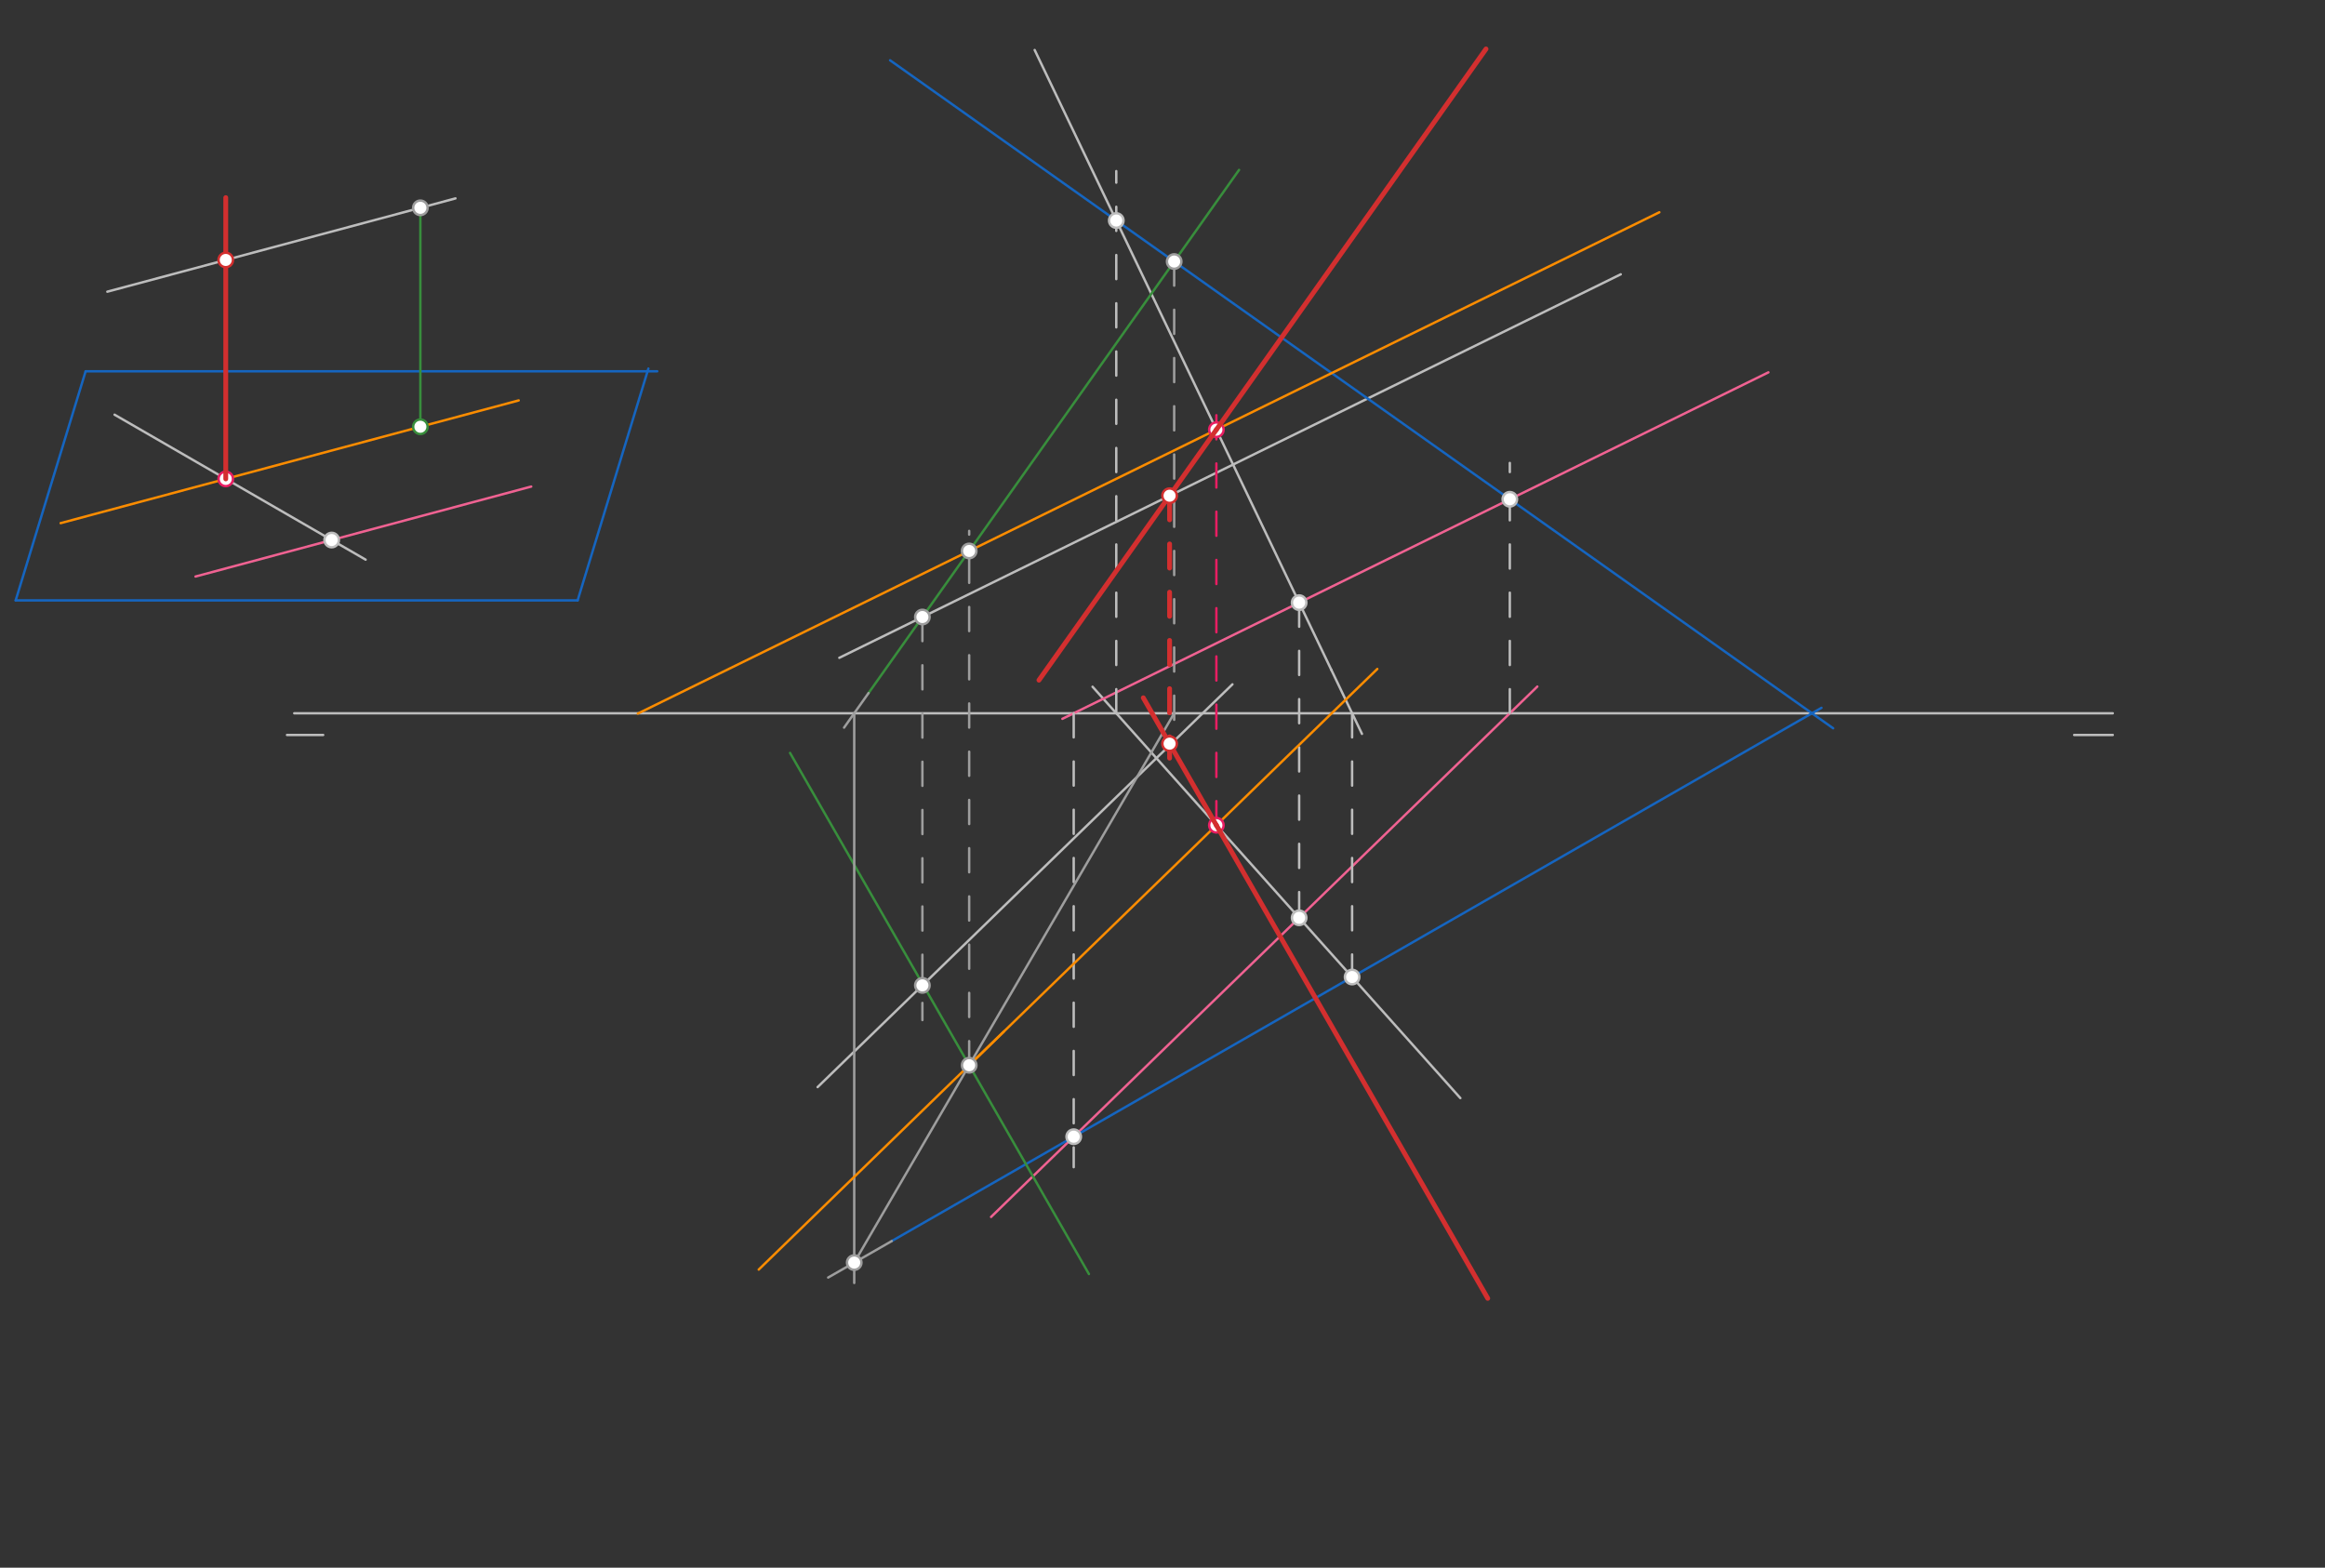<svg xmlns="http://www.w3.org/2000/svg" class="svg--816" height="100%" preserveAspectRatio="xMidYMid meet" viewBox="0 0 964 650" width="100%"><rect x="0" y="0" width="964" height="650" fill="#333333" stroke="none"/><defs><marker id="marker-arrow" markerHeight="16" markerUnits="userSpaceOnUse" markerWidth="24" orient="auto-start-reverse" refX="24" refY="4" viewBox="0 0 24 8"><path d="M 0 0 L 24 4 L 0 8 z" stroke="inherit"></path></marker></defs><g class="aux-layer--949"><g class="element--733"><line stroke="#BDBDBD" stroke-dasharray="none" stroke-linecap="round" stroke-width="1" x1="122" x2="876" y1="295.734" y2="295.734"></line></g><g class="element--733"><line stroke="#BDBDBD" stroke-dasharray="none" stroke-linecap="round" stroke-width="1" x1="134" x2="119" y1="304.734" y2="304.734"></line></g><g class="element--733"><line stroke="#BDBDBD" stroke-dasharray="none" stroke-linecap="round" stroke-width="1" x1="860" x2="876" y1="304.734" y2="304.734"></line></g><g class="element--733"><line stroke="#BDBDBD" stroke-dasharray="none" stroke-linecap="round" stroke-width="1" x1="339" x2="511" y1="450.734" y2="283.734"></line></g><g class="element--733"><line stroke="#BDBDBD" stroke-dasharray="none" stroke-linecap="round" stroke-width="1" x1="453" x2="605.497" y1="284.734" y2="455.29"></line></g><g class="element--733"><line stroke="#BDBDBD" stroke-dasharray="none" stroke-linecap="round" stroke-width="1" x1="552" x2="429" y1="277.734" y2="20.734"></line></g><g class="element--733"><line stroke="#BDBDBD" stroke-dasharray="none" stroke-linecap="round" stroke-width="1" x1="348" x2="672" y1="272.734" y2="113.734"></line></g><g class="element--733"><line stroke="#BDBDBD" stroke-dasharray="none" stroke-linecap="round" stroke-width="1" x1="44.5" x2="188.854" y1="120.938" y2="82.258"></line></g><g class="element--733"><line stroke="#BDBDBD" stroke-dasharray="none" stroke-linecap="round" stroke-width="1" x1="47.5" x2="151.597" y1="171.938" y2="232.038"></line></g><g class="element--733"><line stroke="#BDBDBD" stroke-dasharray="10" stroke-linecap="round" stroke-width="1" x1="538.66" x2="538.66" y1="249.861" y2="387.938"></line></g><g class="element--733"><line stroke="#F06292" stroke-dasharray="none" stroke-linecap="round" stroke-width="1" x1="137.517" x2="220.251" y1="223.909" y2="201.74"></line></g><g class="element--733"><line stroke="#F06292" stroke-dasharray="none" stroke-linecap="round" stroke-width="1" x1="137.517" x2="81.062" y1="223.909" y2="239.036"></line></g><g class="element--733"><line stroke="#F06292" stroke-dasharray="none" stroke-linecap="round" stroke-width="1" x1="538.66" x2="733.211" y1="249.861" y2="154.387"></line></g><g class="element--733"><line stroke="#F06292" stroke-dasharray="none" stroke-linecap="round" stroke-width="1" x1="538.66" x2="440.493" y1="249.861" y2="298.036"></line></g><g class="element--733"><line stroke="#F06292" stroke-dasharray="none" stroke-linecap="round" stroke-width="1" x1="538.66" x2="637.407" y1="380.538" y2="284.662"></line></g><g class="element--733"><line stroke="#F06292" stroke-dasharray="none" stroke-linecap="round" stroke-width="1" x1="538.66" x2="410.927" y1="380.538" y2="504.557"></line></g><g class="element--733"><line stroke="#BDBDBD" stroke-dasharray="10" stroke-linecap="round" stroke-width="1" x1="626.003" x2="626.003" y1="295.734" y2="191.938"></line></g><g class="element--733"><line stroke="#BDBDBD" stroke-dasharray="10" stroke-linecap="round" stroke-width="1" x1="445.182" x2="445.182" y1="295.734" y2="483.938"></line></g><g class="element--733"><line stroke="#BDBDBD" stroke-dasharray="none" stroke-linecap="round" stroke-width="1" x1="552" x2="564.703" y1="277.734" y2="304.276"></line></g><g class="element--733"><line stroke="#BDBDBD" stroke-dasharray="10" stroke-linecap="round" stroke-width="1" x1="560.615" x2="560.615" y1="295.734" y2="414.938"></line></g><g class="element--733"><line stroke="#BDBDBD" stroke-dasharray="10" stroke-linecap="round" stroke-width="1" x1="462.835" x2="462.835" y1="295.734" y2="70.938"></line></g><g class="element--733"><line stroke="#1565C0" stroke-dasharray="none" stroke-linecap="round" stroke-width="1" x1="462.835" x2="626.003" y1="91.431" y2="206.998"></line></g><g class="element--733"><line stroke="#1565C0" stroke-dasharray="none" stroke-linecap="round" stroke-width="1" x1="462.835" x2="369.04" y1="91.431" y2="24.998"></line></g><g class="element--733"><line stroke="#1565C0" stroke-dasharray="none" stroke-linecap="round" stroke-width="1" x1="626.003" x2="760.071" y1="206.998" y2="301.956"></line></g><g class="element--733"><line stroke="#1565C0" stroke-dasharray="none" stroke-linecap="round" stroke-width="1" x1="445.182" x2="560.615" y1="471.299" y2="405.093"></line></g><g class="element--733"><line stroke="#1565C0" stroke-dasharray="none" stroke-linecap="round" stroke-width="1" x1="560.615" x2="755.212" y1="405.093" y2="293.484"></line></g><g class="element--733"><line stroke="#1565C0" stroke-dasharray="none" stroke-linecap="round" stroke-width="1" x1="445.182" x2="369.743" y1="471.299" y2="514.566"></line></g><g class="element--733"><line stroke="#1565C0" stroke-dasharray="none" stroke-linecap="round" stroke-width="1" x1="35.5" x2="6.5" y1="153.938" y2="248.938"></line></g><g class="element--733"><line stroke="#1565C0" stroke-dasharray="none" stroke-linecap="round" stroke-width="1" x1="6.5" x2="239.5" y1="248.938" y2="248.938"></line></g><g class="element--733"><line stroke="#1565C0" stroke-dasharray="none" stroke-linecap="round" stroke-width="1" x1="35.5" x2="272.5" y1="153.938" y2="153.938"></line></g><g class="element--733"><line stroke="#1565C0" stroke-dasharray="none" stroke-linecap="round" stroke-width="1" x1="239.5" x2="268.841" y1="248.938" y2="152.821"></line></g><g class="element--733"><line stroke="#9E9E9E" stroke-dasharray="10" stroke-linecap="round" stroke-width="1" x1="382.447" x2="382.447" y1="255.83" y2="422.938"></line></g><g class="element--733"><line stroke="#388E3C" stroke-dasharray="none" stroke-linecap="round" stroke-width="1" x1="174.292" x2="174.292" y1="86.16" y2="176.938"></line></g><g class="element--733"><line stroke="#388E3C" stroke-dasharray="none" stroke-linecap="round" stroke-width="1" x1="382.447" x2="513.749" y1="255.83" y2="70.448"></line></g><g class="element--733"><line stroke="#388E3C" stroke-dasharray="none" stroke-linecap="round" stroke-width="1" x1="382.447" x2="360.109" y1="255.83" y2="287.369"></line></g><g class="element--733"><line stroke="#388E3C" stroke-dasharray="none" stroke-linecap="round" stroke-width="1" x1="382.5" x2="451.502" y1="407.938" y2="528.245"></line></g><g class="element--733"><line stroke="#388E3C" stroke-dasharray="none" stroke-linecap="round" stroke-width="1" x1="382.707" x2="327.575" y1="408.298" y2="312.174"></line></g><g class="element--733"><line stroke="#9E9E9E" stroke-dasharray="none" stroke-linecap="round" stroke-width="1" x1="360.109" x2="349.968" y1="287.369" y2="301.686"></line></g><g class="element--733"><line stroke="#9E9E9E" stroke-dasharray="none" stroke-linecap="round" stroke-width="1" x1="354.184" x2="354.184" y1="295.734" y2="531.938"></line></g><g class="element--733"><line stroke="#9E9E9E" stroke-dasharray="none" stroke-linecap="round" stroke-width="1" x1="369.743" x2="343.373" y1="514.566" y2="529.69"></line></g><g class="element--733"><line stroke="#9E9E9E" stroke-dasharray="10" stroke-linecap="round" stroke-width="1" x1="486.843" x2="486.843" y1="108.435" y2="300.938"></line></g><g class="element--733"><line stroke="#9E9E9E" stroke-dasharray="none" stroke-linecap="round" stroke-width="1" x1="486.843" x2="354.184" y1="295.734" y2="523.49"></line></g><g class="element--733"><line stroke="#9E9E9E" stroke-dasharray="10" stroke-linecap="round" stroke-width="1" x1="401.844" x2="401.844" y1="441.665" y2="220.115"></line></g><g class="element--733"><line stroke="#FB8C00" stroke-dasharray="none" stroke-linecap="round" stroke-width="1" x1="174.292" x2="25.15" y1="176.938" y2="216.9"></line></g><g class="element--733"><line stroke="#FB8C00" stroke-dasharray="none" stroke-linecap="round" stroke-width="1" x1="174.292" x2="215.057" y1="176.938" y2="166.015"></line></g><g class="element--733"><line stroke="#FB8C00" stroke-dasharray="none" stroke-linecap="round" stroke-width="1" x1="401.844" x2="688.008" y1="228.444" y2="88.011"></line></g><g class="element--733"><line stroke="#FB8C00" stroke-dasharray="none" stroke-linecap="round" stroke-width="1" x1="401.844" x2="264.463" y1="228.444" y2="295.862"></line></g><g class="element--733"><line stroke="#FB8C00" stroke-dasharray="none" stroke-linecap="round" stroke-width="1" x1="401.844" x2="571.062" y1="441.665" y2="277.366"></line></g><g class="element--733"><line stroke="#FB8C00" stroke-dasharray="none" stroke-linecap="round" stroke-width="1" x1="314.586" x2="416.324" y1="526.386" y2="427.606"></line></g><g class="element--733"><line stroke="#E91E63" stroke-dasharray="10" stroke-linecap="round" stroke-width="1" x1="504.337" x2="504.337" y1="342.151" y2="166.938"></line></g><g class="element--733"><circle cx="137.517" cy="223.909" r="3" stroke="#BDBDBD" stroke-width="1" fill="#ffffff"></circle>}</g><g class="element--733"><circle cx="538.66" cy="249.861" r="3" stroke="#BDBDBD" stroke-width="1" fill="#ffffff"></circle>}</g><g class="element--733"><circle cx="538.66" cy="380.538" r="3" stroke="#BDBDBD" stroke-width="1" fill="#ffffff"></circle>}</g><g class="element--733"><circle cx="626.003" cy="206.998" r="3" stroke="#BDBDBD" stroke-width="1" fill="#ffffff"></circle>}</g><g class="element--733"><circle cx="445.182" cy="471.299" r="3" stroke="#BDBDBD" stroke-width="1" fill="#ffffff"></circle>}</g><g class="element--733"><circle cx="560.615" cy="405.093" r="3" stroke="#BDBDBD" stroke-width="1" fill="#ffffff"></circle>}</g><g class="element--733"><circle cx="462.835" cy="91.431" r="3" stroke="#BDBDBD" stroke-width="1" fill="#ffffff"></circle>}</g><g class="element--733"><circle cx="382.447" cy="255.83" r="3" stroke="#9E9E9E" stroke-width="1" fill="#ffffff"></circle>}</g><g class="element--733"><circle cx="382.447" cy="408.55" r="3" stroke="#9E9E9E" stroke-width="1" fill="#ffffff"></circle>}</g><g class="element--733"><circle cx="174.292" cy="86.16" r="3" stroke="#9E9E9E" stroke-width="1" fill="#ffffff"></circle>}</g><g class="element--733"><circle cx="174.292" cy="176.938" r="3" stroke="#388E3C" stroke-width="1" fill="#ffffff"></circle>}</g><g class="element--733"><circle cx="354.184" cy="523.49" r="3" stroke="#9E9E9E" stroke-width="1" fill="#ffffff"></circle>}</g><g class="element--733"><circle cx="486.843" cy="108.435" r="3" stroke="#9E9E9E" stroke-width="1" fill="#ffffff"></circle>}</g><g class="element--733"><circle cx="401.844" cy="441.665" r="3" stroke="#9E9E9E" stroke-width="1" fill="#ffffff"></circle>}</g><g class="element--733"><circle cx="401.844" cy="228.444" r="3" stroke="#9E9E9E" stroke-width="1" fill="#ffffff"></circle>}</g><g class="element--733"><circle cx="93.606" cy="198.557" r="3" stroke="#E91E63" stroke-width="1" fill="#ffffff"></circle>}</g><g class="element--733"><circle cx="504.337" cy="342.151" r="3" stroke="#E91E63" stroke-width="1" fill="#ffffff"></circle>}</g><g class="element--733"><circle cx="504.337" cy="178.146" r="3" stroke="#E91E63" stroke-width="1" fill="#ffffff"></circle>}</g></g><g class="main-layer--75a"><g class="element--733"><line stroke="#D32F2F" stroke-dasharray="none" stroke-linecap="round" stroke-width="2" x1="93.606" x2="93.606" y1="198.557" y2="81.938"></line></g><g class="element--733"><line stroke="#D32F2F" stroke-dasharray="none" stroke-linecap="round" stroke-width="2" x1="504.337" x2="616.133" y1="178.146" y2="20.303"></line></g><g class="element--733"><line stroke="#D32F2F" stroke-dasharray="none" stroke-linecap="round" stroke-width="2" x1="504.337" x2="430.775" y1="178.146" y2="282.007"></line></g><g class="element--733"><line stroke="#D32F2F" stroke-dasharray="none" stroke-linecap="round" stroke-width="2" x1="504.337" x2="474.032" y1="342.151" y2="289.313"></line></g><g class="element--733"><line stroke="#D32F2F" stroke-dasharray="none" stroke-linecap="round" stroke-width="2" x1="504.337" x2="616.851" y1="342.151" y2="538.325"></line></g><g class="element--733"><line stroke="#D32F2F" stroke-dasharray="10" stroke-linecap="round" stroke-width="2" x1="484.94" x2="484.94" y1="205.532" y2="314.344"></line></g><g class="element--733"><circle cx="93.606" cy="107.779" r="3" stroke="#D32F2F" stroke-width="1" fill="#ffffff"></circle>}</g><g class="element--733"><circle cx="484.94" cy="205.532" r="3" stroke="#D32F2F" stroke-width="1" fill="#ffffff"></circle>}</g><g class="element--733"><circle cx="484.94" cy="308.332" r="3" stroke="#D32F2F" stroke-width="1" fill="#ffffff"></circle>}</g></g><g class="snaps-layer--ac6"></g><g class="temp-layer--52d"></g></svg>